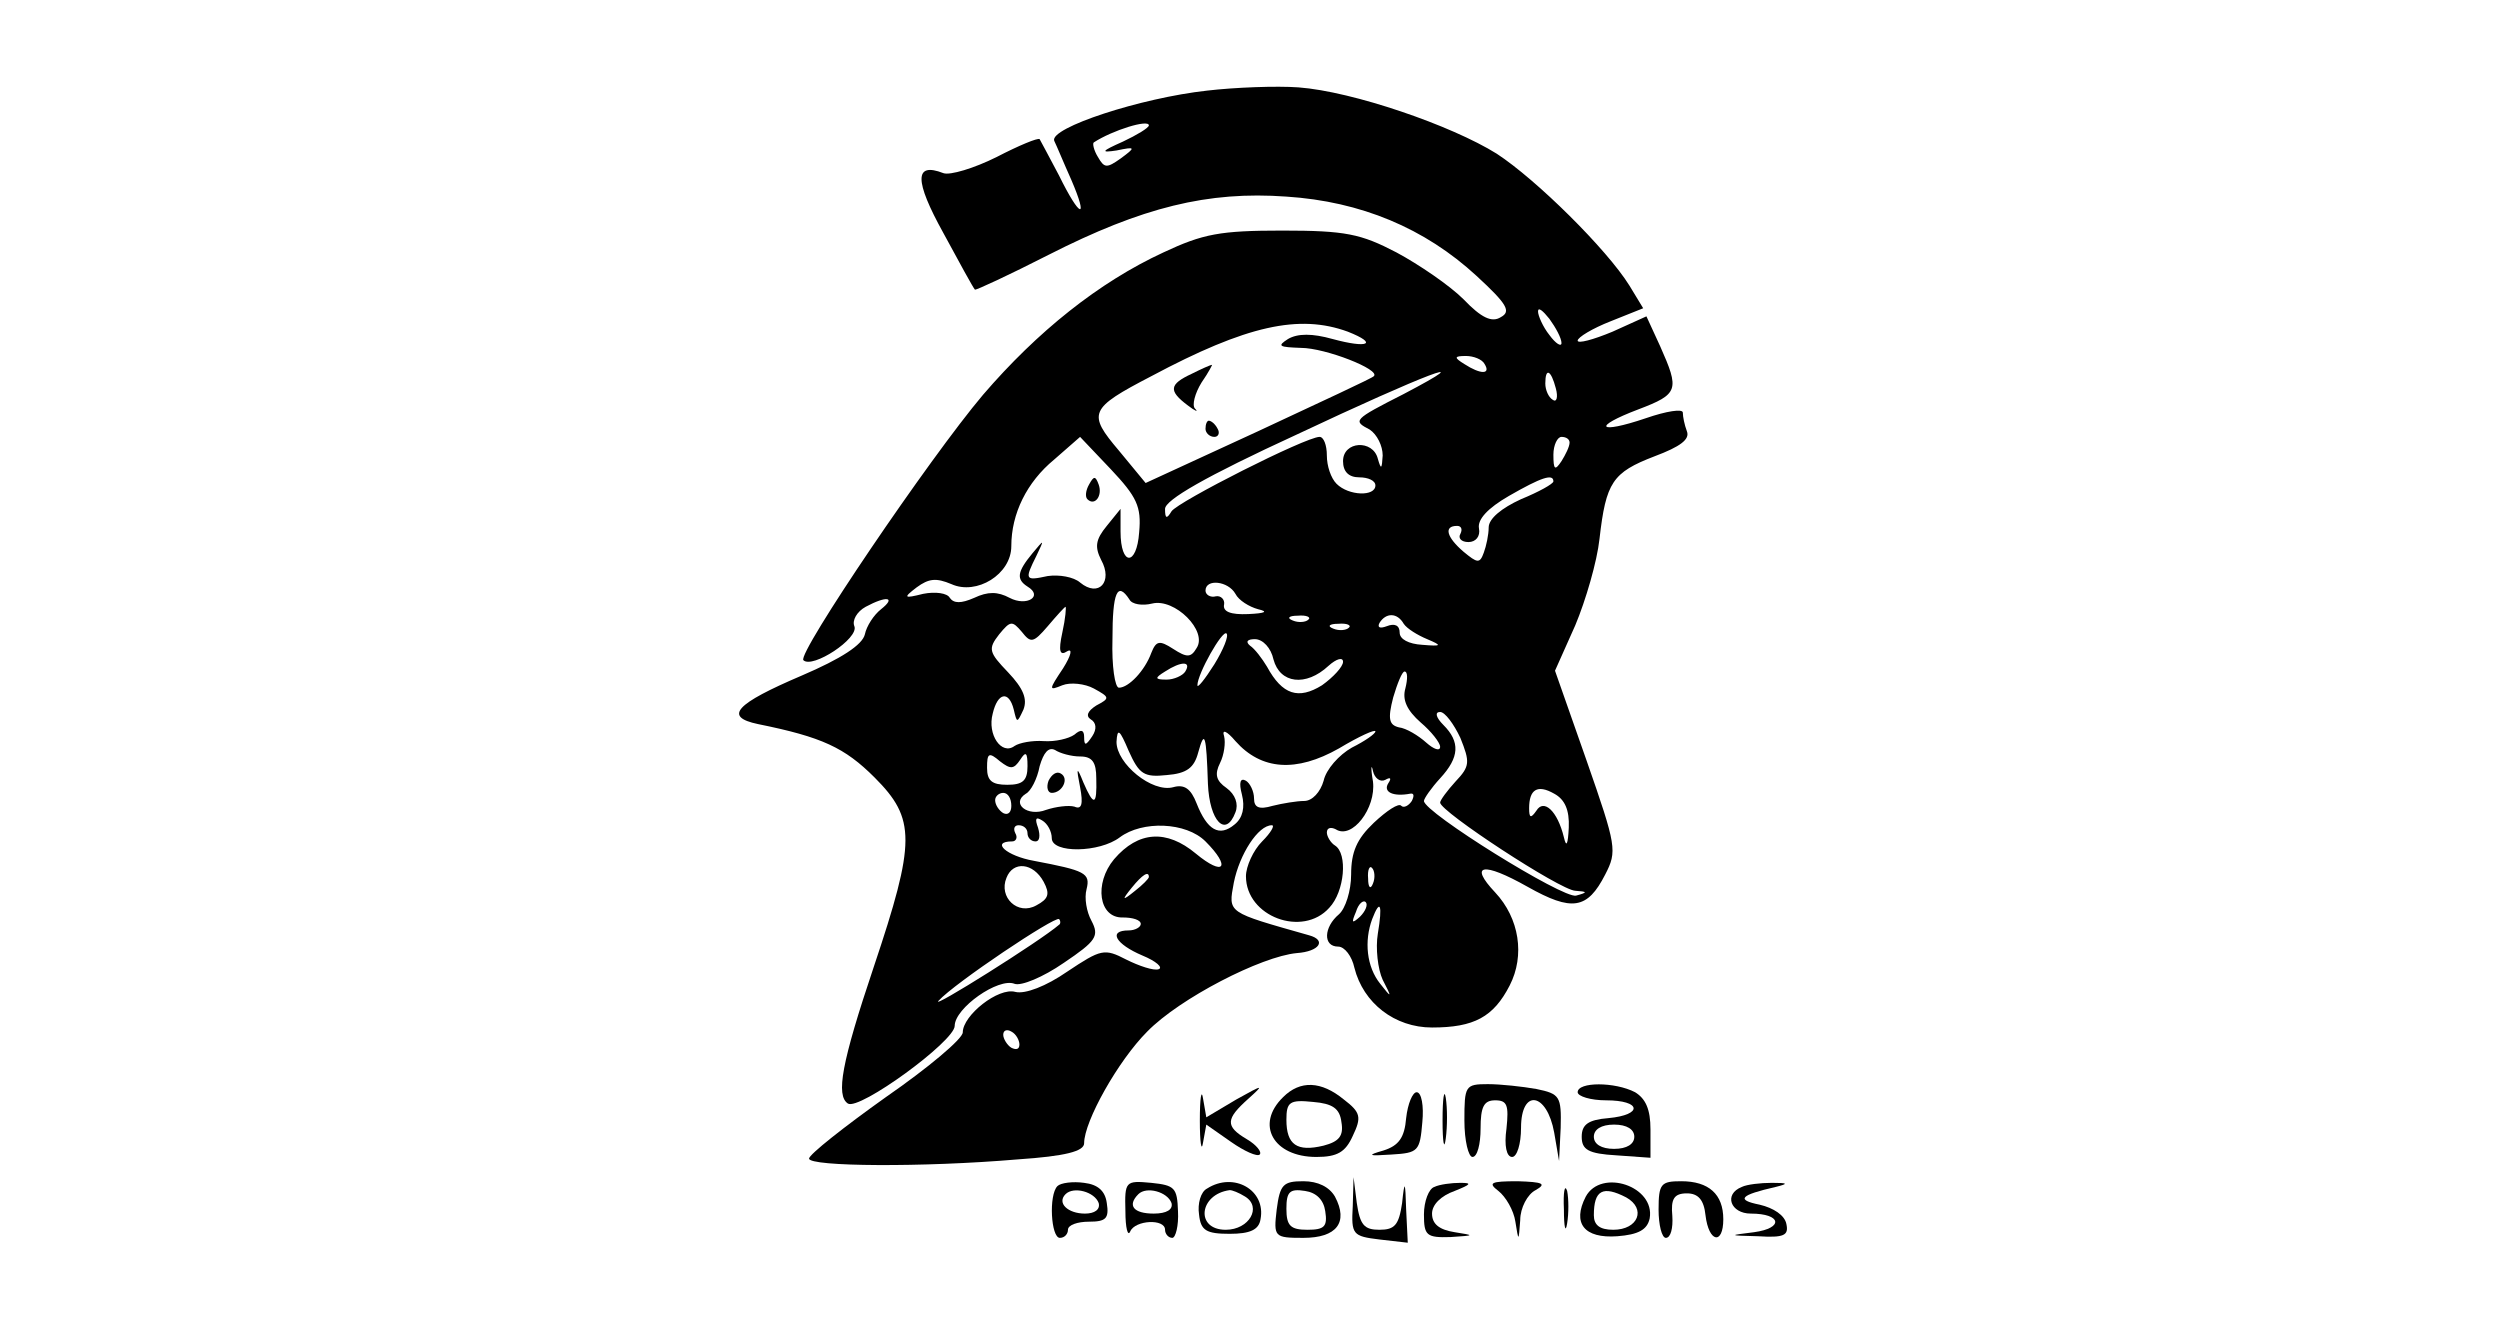 <?xml version="1.0" standalone="no"?>
<!DOCTYPE svg PUBLIC "-//W3C//DTD SVG 20010904//EN"
 "http://www.w3.org/TR/2001/REC-SVG-20010904/DTD/svg10.dtd">
<svg version="1.0" xmlns="http://www.w3.org/2000/svg"
 width="309pt" height="163pt" viewBox="0 0 309 163"
 preserveAspectRatio="xMidYMid meet">

<g transform="translate(0,163) scale(0.1,-0.1)"
fill="#000000" stroke="none">
<path d="M1492 1518 c-82 -9 -195 -46 -189 -62 3 -6 12 -28 21 -48 22 -51 11
-48 -15 5 -12 23 -23 43 -24 45 -2 2 -26 -8 -53 -22 -28 -14 -58 -23 -66 -20
-36 14 -36 -9 0 -74 20 -37 37 -68 39 -70 1 -1 42 18 91 43 116 59 197 79 294
72 92 -6 171 -39 235 -98 38 -35 43 -44 30 -51 -11 -7 -24 -1 -46 22 -17 17
-55 43 -83 58 -44 23 -63 27 -141 27 -77 0 -98 -4 -147 -27 -80 -37 -156 -98
-223 -176 -66 -78 -230 -320 -222 -328 11 -11 69 27 63 42 -3 7 3 18 14 24 26
14 38 12 19 -3 -9 -7 -18 -21 -20 -31 -3 -13 -29 -30 -78 -51 -82 -35 -97 -51
-54 -60 79 -16 107 -29 144 -66 51 -51 51 -79 -1 -234 -40 -119 -47 -159 -32
-169 14 -9 132 77 132 96 0 22 54 60 74 52 8 -3 35 8 61 26 40 27 44 33 34 52
-6 11 -9 28 -6 39 5 20 -2 23 -65 35 -34 6 -54 24 -27 24 5 0 7 5 4 10 -3 6
-1 10 4 10 6 0 11 -4 11 -10 0 -5 4 -10 10 -10 5 0 6 7 3 17 -4 11 -3 14 5 9
7 -4 12 -14 12 -22 0 -19 59 -18 84 1 28 21 82 19 106 -5 32 -32 23 -44 -12
-15 -36 30 -71 28 -101 -7 -25 -30 -19 -73 11 -72 12 0 22 -3 22 -8 0 -4 -7
-8 -15 -8 -26 0 -16 -17 17 -31 17 -7 26 -15 20 -17 -6 -2 -24 4 -40 12 -27
14 -31 13 -73 -15 -26 -18 -52 -28 -64 -25 -21 6 -65 -29 -65 -50 0 -8 -43
-44 -95 -80 -52 -37 -95 -71 -95 -76 0 -10 141 -11 258 -1 59 4 82 10 82 20 0
27 42 102 78 138 40 41 141 93 185 97 28 2 37 16 15 22 -102 29 -100 27 -93
65 7 35 30 71 47 71 4 0 -1 -9 -12 -20 -11 -11 -20 -31 -20 -43 0 -50 70 -76
103 -39 19 20 23 67 7 77 -5 3 -10 11 -10 16 0 6 5 7 11 4 20 -13 50 26 46 59
-3 17 -2 23 0 13 2 -9 9 -14 15 -11 7 4 8 2 4 -4 -7 -11 6 -17 27 -13 5 1 5
-3 2 -9 -4 -6 -10 -9 -13 -6 -3 4 -18 -6 -34 -21 -21 -20 -28 -36 -28 -64 0
-20 -7 -42 -15 -49 -19 -16 -20 -40 -1 -40 8 0 17 -12 20 -26 11 -44 50 -74
96 -74 52 0 76 13 96 52 19 37 12 83 -18 115 -33 35 -15 38 40 7 55 -31 74
-28 96 15 15 29 14 35 -23 141 l-39 111 25 56 c13 31 27 79 30 107 8 70 16 82
68 102 32 12 44 21 40 31 -3 8 -5 18 -5 23 0 5 -20 2 -46 -7 -59 -20 -67 -11
-9 11 50 19 51 24 27 78 l-17 37 -42 -19 c-24 -10 -43 -15 -43 -11 0 4 18 15
41 24 l40 16 -17 28 c-28 45 -115 131 -164 163 -56 35 -178 77 -245 82 -27 2
-79 0 -113 -4z m-72 -43 c0 -3 -15 -12 -32 -20 -27 -12 -28 -14 -8 -11 24 5
24 4 5 -10 -17 -12 -20 -12 -28 2 -5 8 -7 17 -5 18 23 15 68 29 68 21z m510
-269 c0 -5 -7 -1 -15 10 -8 10 -14 24 -14 29 0 6 6 1 14 -9 8 -11 15 -24 15
-30z m-264 14 c38 -15 25 -21 -19 -9 -25 7 -43 7 -55 0 -14 -9 -11 -10 16 -11
30 0 99 -27 90 -35 -1 -2 -66 -32 -143 -68 l-139 -64 -33 40 c-39 46 -37 52
40 92 118 63 183 77 243 55z m169 -40 c8 -13 -5 -13 -25 0 -13 8 -13 10 2 10
9 0 20 -4 23 -10z m-100 -37 c-63 -32 -63 -33 -42 -44 9 -6 16 -20 16 -32 -1
-17 -2 -18 -6 -4 -6 24 -43 22 -43 -3 0 -13 7 -20 20 -20 11 0 20 -4 20 -10 0
-14 -33 -13 -48 2 -7 7 -12 22 -12 35 0 13 -4 23 -9 23 -17 0 -175 -80 -183
-92 -6 -10 -8 -9 -8 3 0 11 50 40 163 92 157 74 233 103 132 50z m188 7 c3
-11 1 -18 -4 -14 -5 3 -9 12 -9 20 0 20 7 17 13 -6z m-515 -178 c-3 -42 -23
-42 -23 1 l0 28 -17 -21 c-14 -17 -15 -26 -7 -42 15 -27 -3 -47 -26 -28 -8 7
-26 10 -40 8 -28 -6 -29 -5 -14 25 10 21 10 21 -5 3 -19 -23 -20 -32 -6 -41
20 -12 -1 -25 -22 -14 -15 8 -27 8 -44 0 -16 -7 -25 -7 -30 0 -3 6 -18 8 -33
5 -24 -6 -25 -5 -8 8 15 11 24 12 43 4 31 -14 74 12 74 47 0 40 19 79 53 107
l32 28 38 -40 c32 -34 38 -46 35 -78z m532 111 c0 -5 -5 -15 -10 -23 -8 -12
-10 -11 -10 8 0 12 5 22 10 22 6 0 10 -3 10 -7z m-20 -48 c0 -3 -18 -13 -40
-22 -24 -11 -40 -24 -40 -35 0 -9 -3 -23 -6 -31 -5 -14 -8 -13 -25 1 -21 18
-25 32 -8 32 5 0 7 -4 4 -10 -3 -5 1 -10 10 -10 9 0 15 7 13 17 -2 11 11 25
37 40 40 23 55 28 55 18z m-393 -139 c4 -8 17 -16 28 -19 13 -3 9 -5 -12 -6
-22 -1 -32 3 -30 12 1 6 -4 11 -10 10 -7 -2 -13 2 -13 7 0 15 28 12 37 -4z
m-131 -7 c3 -6 16 -8 28 -5 28 7 69 -34 55 -55 -7 -12 -12 -12 -29 -1 -17 11
-21 10 -27 -5 -8 -22 -28 -43 -40 -43 -5 0 -9 27 -8 60 0 58 6 72 21 49z m-83
-41 c-5 -23 -3 -29 6 -23 7 4 5 -5 -5 -21 -18 -27 -18 -28 -1 -21 10 4 28 2
39 -4 20 -11 20 -12 3 -21 -11 -7 -13 -13 -7 -17 7 -4 8 -12 2 -21 -8 -12 -10
-12 -10 -1 0 9 -4 10 -12 3 -7 -5 -24 -9 -38 -8 -14 1 -30 -2 -36 -6 -16 -12
-34 14 -27 40 6 26 20 29 26 5 4 -17 4 -17 12 0 5 13 0 26 -19 46 -24 25 -25
29 -11 47 14 17 16 17 28 3 11 -14 14 -14 32 7 11 13 21 24 22 24 1 0 0 -14
-4 -32z m304 16 c-3 -3 -12 -4 -19 -1 -8 3 -5 6 6 6 11 1 17 -2 13 -5z m118
-5 c4 -6 17 -14 29 -19 19 -8 18 -9 -6 -7 -17 1 -28 7 -28 15 0 9 -6 12 -16 8
-8 -3 -12 -2 -9 4 8 13 22 13 30 -1z m-68 -5 c-3 -3 -12 -4 -19 -1 -8 3 -5 6
6 6 11 1 17 -2 13 -5z m-166 -45 c-12 -19 -21 -30 -21 -26 0 14 31 69 36 64 3
-3 -4 -20 -15 -38z m73 6 c8 -30 40 -34 68 -8 10 9 18 11 18 5 0 -6 -12 -19
-26 -29 -29 -18 -49 -12 -68 23 -6 10 -15 22 -21 26 -6 5 -3 8 6 8 10 0 20
-11 23 -25z m-109 -15 c-3 -5 -14 -10 -23 -10 -15 0 -15 2 -2 10 20 13 33 13
25 0z m272 -21 c-4 -14 2 -27 19 -42 13 -11 24 -25 24 -30 0 -6 -8 -3 -17 5
-10 9 -25 18 -34 19 -12 3 -14 10 -7 37 5 17 11 32 14 32 4 0 4 -9 1 -21z m68
-61 c12 -30 12 -35 -6 -54 -10 -11 -19 -23 -19 -26 0 -11 148 -108 167 -109
15 -1 16 -2 1 -6 -16 -4 -188 103 -188 117 0 3 9 16 20 28 24 26 25 45 4 66
-9 9 -11 16 -4 16 6 0 17 -15 25 -32z m-363 -46 c25 2 34 9 39 28 8 29 10 22
12 -39 2 -46 22 -67 34 -35 4 10 0 22 -11 30 -13 9 -15 17 -8 31 5 10 7 25 5
33 -3 9 3 7 14 -6 32 -36 75 -39 128 -9 25 15 45 24 45 21 0 -3 -13 -12 -29
-20 -16 -9 -32 -27 -35 -41 -4 -14 -14 -25 -24 -25 -9 0 -27 -3 -39 -6 -17 -5
-23 -2 -23 9 0 9 -5 19 -10 22 -7 4 -9 -2 -5 -17 4 -16 1 -29 -9 -37 -19 -16
-34 -7 -47 26 -7 18 -15 24 -29 20 -26 -7 -70 29 -70 56 1 18 4 15 15 -11 13
-29 19 -33 47 -30z m-107 23 c15 0 20 -7 20 -27 1 -34 -3 -35 -16 -5 -8 20 -9
19 -4 -6 4 -21 2 -28 -7 -24 -7 2 -23 0 -35 -4 -23 -9 -44 8 -25 20 6 3 14 18
17 34 5 17 11 24 19 20 6 -4 20 -8 31 -8z m-74 -4 c7 11 9 9 9 -8 0 -18 -6
-23 -25 -23 -19 0 -25 5 -25 21 0 18 2 20 16 8 13 -10 17 -10 25 2z m678 -84
c-1 -21 -3 -25 -6 -12 -8 33 -25 48 -34 33 -7 -10 -9 -9 -9 3 0 23 10 30 31
18 13 -7 19 -20 18 -42z m-689 27 c0 -8 -4 -12 -10 -9 -5 3 -10 10 -10 16 0 5
5 9 10 9 6 0 10 -7 10 -16z m40 -94 c8 -15 6 -21 -9 -29 -23 -13 -47 10 -37
34 8 21 33 19 46 -5z m407 -2 c-3 -8 -6 -5 -6 6 -1 11 2 17 5 13 3 -3 4 -12 1
-19z m-277 8 c0 -2 -8 -10 -17 -17 -16 -13 -17 -12 -4 4 13 16 21 21 21 13z
m261 -49 c-10 -9 -11 -8 -5 6 3 10 9 15 12 12 3 -3 0 -11 -7 -18z m22 -21 c-3
-18 0 -44 6 -57 12 -23 11 -23 -3 -5 -17 21 -20 53 -10 80 10 26 13 18 7 -18z
m-394 11 c-23 -20 -160 -106 -149 -94 20 22 144 105 149 101 2 -2 2 -6 0 -7z
m-49 -148 c0 -6 -4 -7 -10 -4 -5 3 -10 11 -10 16 0 6 5 7 10 4 6 -3 10 -11 10
-16z"/>
<path d="M1473 1168 c-28 -13 -29 -21 -5 -39 9 -7 14 -9 9 -4 -4 4 0 19 8 32
9 13 14 23 13 22 -2 0 -13 -5 -25 -11z"/>
<path d="M1490 1100 c0 -5 5 -10 11 -10 5 0 7 5 4 10 -3 6 -8 10 -11 10 -2 0
-4 -4 -4 -10z"/>
<path d="M1346 1031 c-4 -7 -5 -15 -2 -18 9 -9 19 4 14 18 -4 11 -6 11 -12 0z"/>
<path d="M1296 665 c-3 -8 -1 -15 4 -15 13 0 22 18 11 24 -5 3 -11 -1 -15 -9z"/>
<path d="M1483 245 c0 -27 2 -40 4 -27 l4 22 30 -21 c17 -12 33 -19 36 -16 3
3 -4 12 -16 19 -27 16 -26 25 2 50 20 18 19 18 -15 -1 l-37 -22 -4 23 c-2 13
-4 1 -4 -27z"/>
<path d="M1586 274 c-35 -34 -12 -74 41 -74 26 0 36 6 45 26 11 23 10 29 -11
45 -28 23 -54 24 -75 3z m72 -31 c3 -17 -3 -24 -22 -29 -33 -8 -46 1 -46 32 0
22 4 25 33 22 24 -2 33 -8 35 -25z"/>
<path d="M1783 245 c0 -27 2 -38 4 -22 2 15 2 37 0 50 -2 12 -4 0 -4 -28z"/>
<path d="M1810 245 c0 -25 5 -45 10 -45 6 0 10 16 10 35 0 27 4 35 18 35 15 0
17 -6 14 -35 -3 -21 0 -35 7 -35 6 0 11 16 11 36 0 49 32 44 41 -6 l6 -35 2
41 c1 39 -1 42 -30 48 -17 3 -44 6 -60 6 -28 0 -29 -2 -29 -45z"/>
<path d="M1950 280 c0 -5 16 -10 35 -10 44 0 46 -18 3 -22 -25 -2 -33 -8 -33
-23 0 -16 8 -21 43 -23 l42 -3 0 35 c0 25 -6 38 -19 46 -25 13 -71 13 -71 0z
m70 -55 c0 -9 -9 -15 -25 -15 -16 0 -25 6 -25 15 0 9 9 15 25 15 16 0 25 -6
25 -15z"/>
<path d="M1738 248 c-2 -24 -9 -34 -28 -40 -21 -6 -19 -7 10 -5 33 2 35 4 38
40 2 20 -1 37 -7 37 -5 0 -11 -14 -13 -32z"/>
<path d="M1307 164 c-11 -11 -8 -64 3 -64 6 0 10 5 10 10 0 6 12 10 26 10 21
0 25 4 22 23 -2 15 -11 23 -28 25 -14 2 -29 0 -33 -4z m51 -21 c2 -8 -5 -13
-17 -13 -21 0 -35 13 -24 24 10 10 36 3 41 -11z"/>
<path d="M1391 133 c0 -21 3 -32 6 -25 6 14 43 16 43 2 0 -5 4 -10 9 -10 4 0
8 15 7 33 -1 29 -4 32 -33 35 -32 3 -33 2 -32 -35z m57 10 c2 -8 -6 -13 -22
-13 -25 0 -33 10 -19 24 10 10 36 3 41 -11z"/>
<path d="M1492 161 c-8 -4 -12 -19 -10 -32 2 -20 9 -24 38 -24 25 0 36 5 38
18 7 36 -33 59 -66 38z m47 -10 c21 -13 5 -41 -24 -41 -38 0 -33 44 5 49 3 0
11 -3 19 -8z"/>
<path d="M1578 135 c-4 -34 -3 -35 33 -35 41 0 56 19 39 51 -7 12 -21 19 -39
19 -25 0 -29 -4 -33 -35z m60 -2 c3 -19 -1 -23 -22 -23 -21 0 -26 5 -26 26 0
21 4 25 23 22 14 -2 23 -11 25 -25z"/>
<path d="M1672 139 c-2 -35 0 -37 33 -41 l35 -4 -2 41 c-1 36 -2 37 -5 8 -4
-27 -9 -33 -28 -33 -19 0 -24 6 -28 33 l-4 32 -1 -36z"/>
<path d="M1773 163 c-7 -2 -13 -18 -13 -34 0 -26 3 -29 33 -28 30 2 30 2 5 6
-19 3 -28 10 -28 23 0 11 11 22 28 28 20 8 22 10 7 10 -11 0 -26 -2 -32 -5z"/>
<path d="M1852 158 c9 -7 19 -24 21 -38 4 -25 4 -25 6 2 0 15 9 32 19 37 14 8
9 10 -22 11 -34 0 -37 -2 -24 -12z"/>
<path d="M1933 135 c0 -22 2 -30 4 -17 2 12 2 30 0 40 -3 9 -5 -1 -4 -23z"/>
<path d="M1960 151 c-17 -33 -2 -52 39 -49 26 2 37 8 40 22 7 40 -60 62 -79
27z m50 -1 c25 -14 15 -40 -16 -40 -17 0 -24 6 -24 18 0 31 11 37 40 22z"/>
<path d="M2050 135 c0 -19 4 -35 9 -35 6 0 9 12 8 27 -2 21 2 28 18 28 14 0
21 -8 23 -27 4 -34 22 -37 22 -5 0 31 -18 47 -52 47 -25 0 -28 -3 -28 -35z"/>
<path d="M2153 163 c-23 -9 -14 -33 11 -33 38 0 41 -18 4 -23 -32 -4 -32 -4 5
-5 32 -2 38 1 35 15 -2 11 -16 20 -33 24 -30 6 -24 12 20 22 16 4 15 5 -5 5
-14 0 -31 -2 -37 -5z"/>
</g>
</svg>
